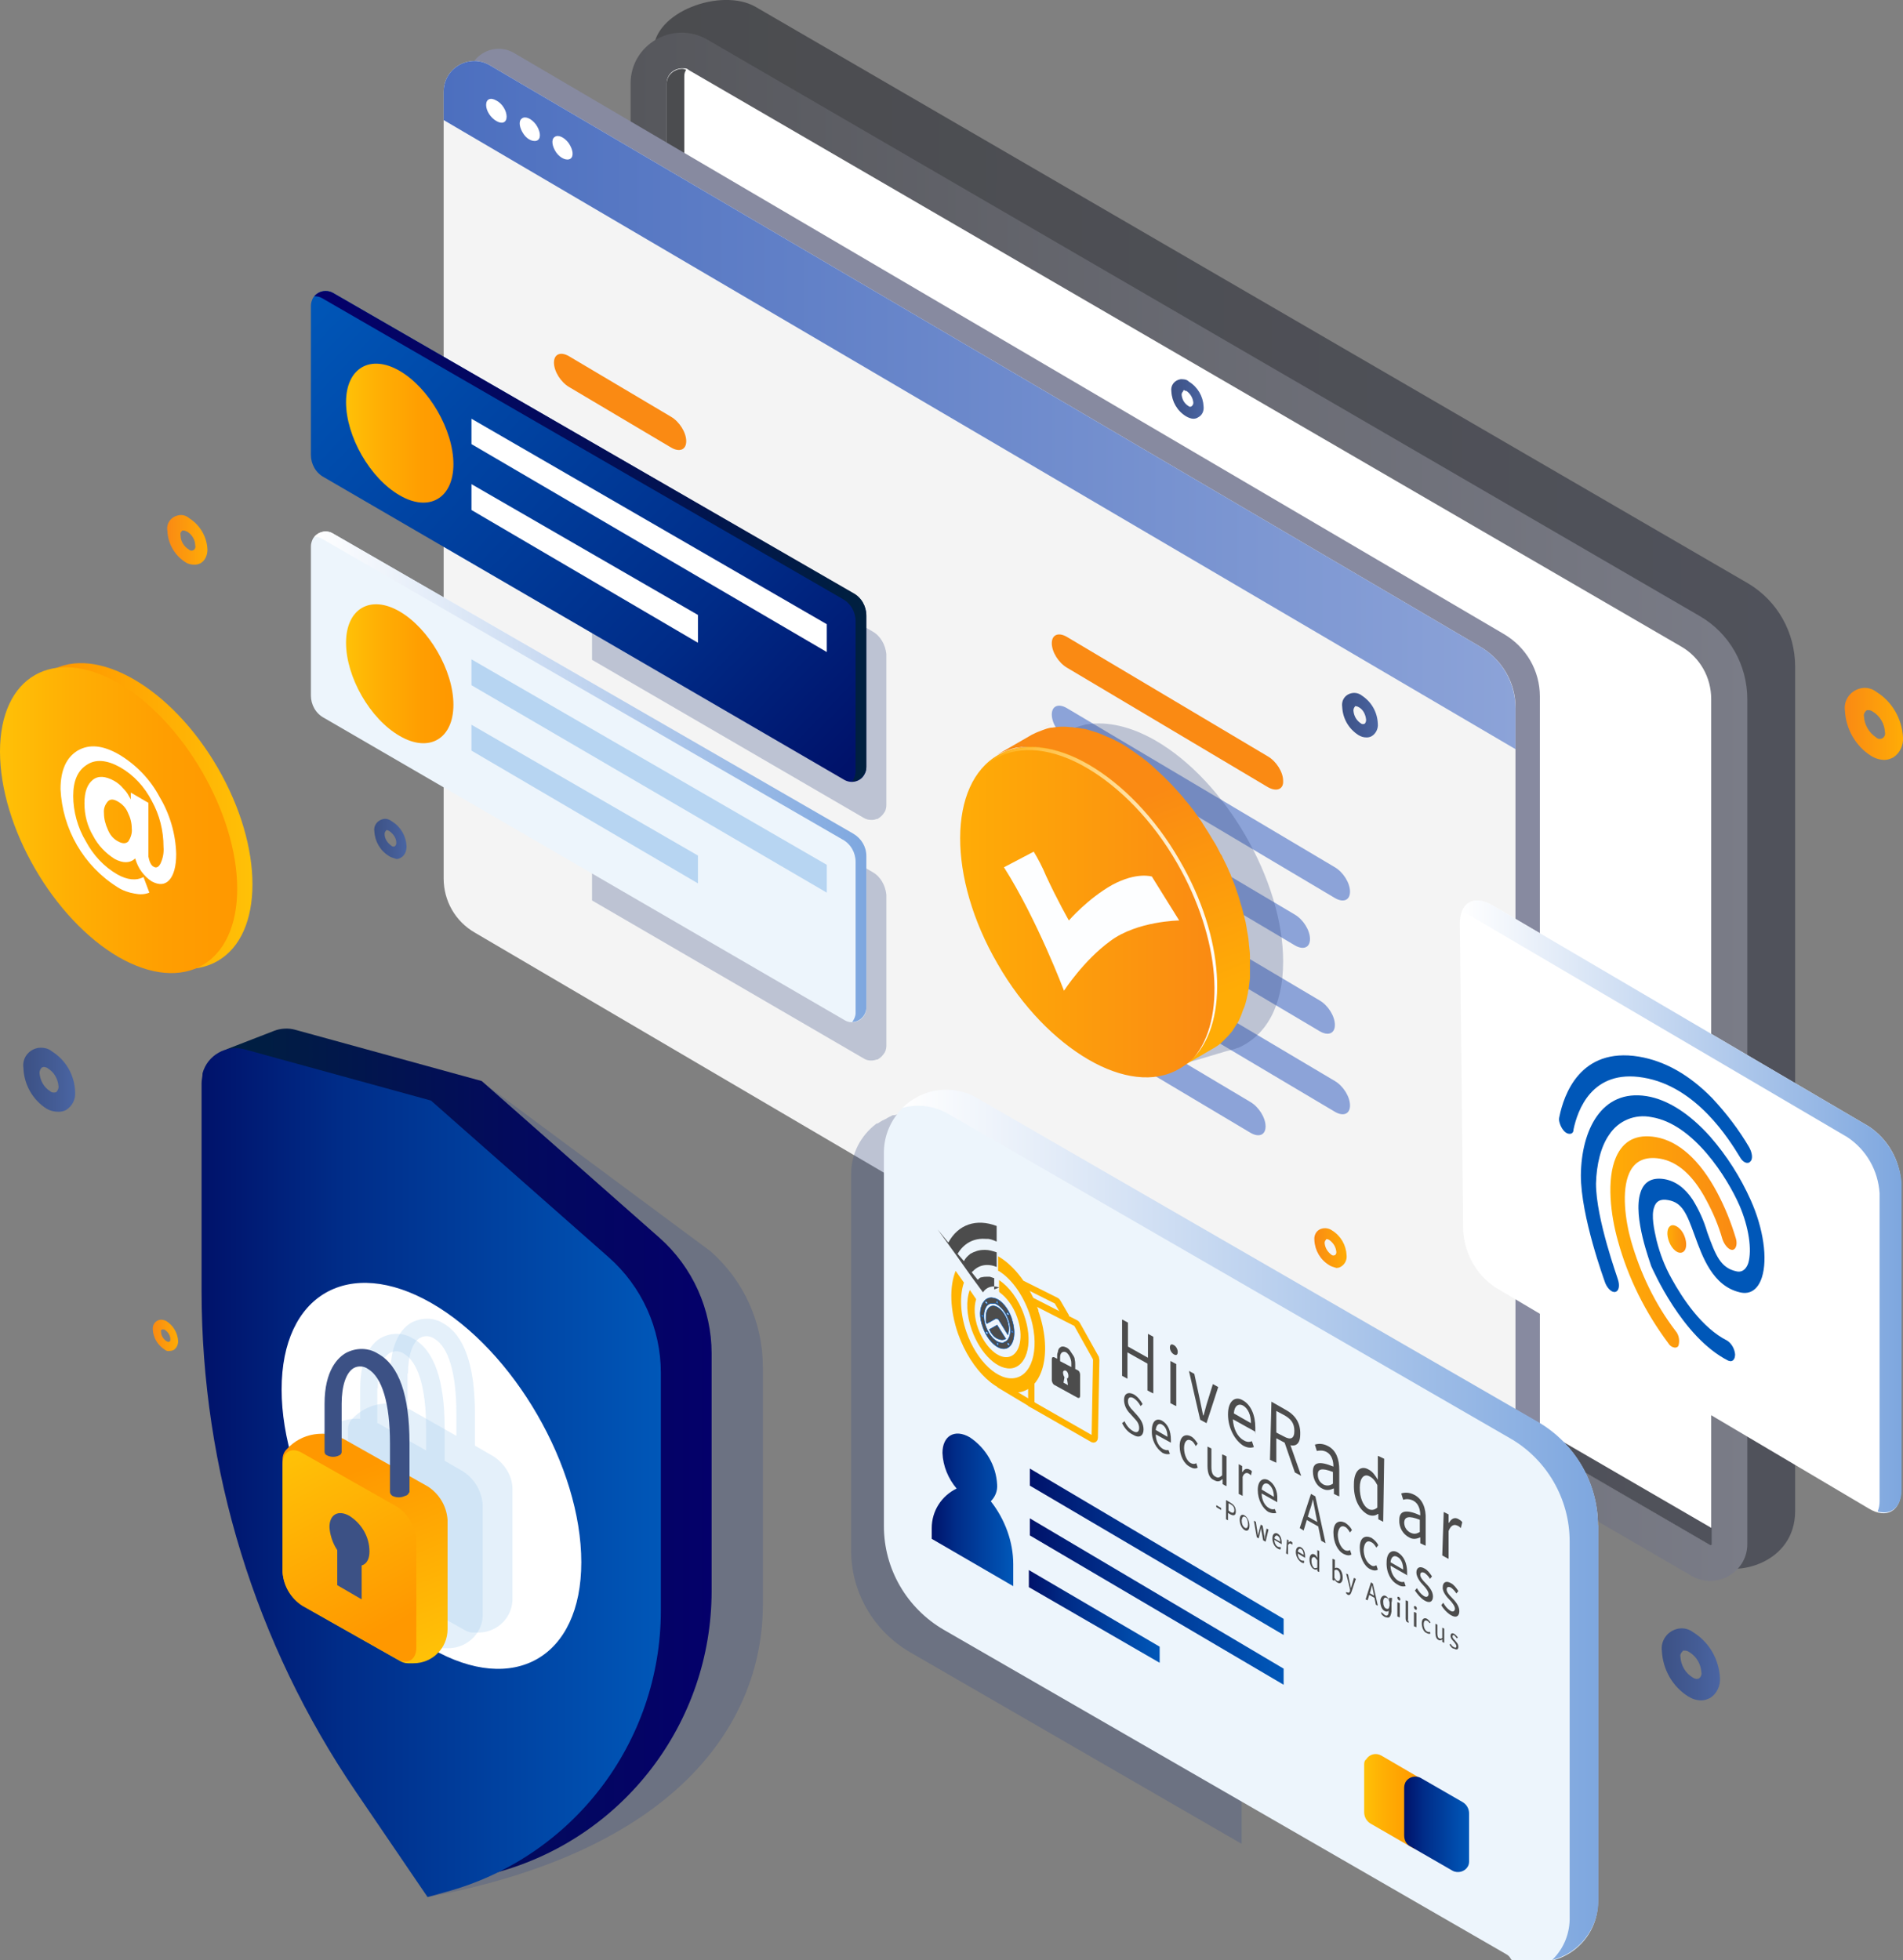 <?xml version="1.0" encoding="UTF-8"?>
<svg id="Layer_1" data-name="Layer 1" xmlns="http://www.w3.org/2000/svg" xmlns:xlink="http://www.w3.org/1999/xlink" version="1.1" viewBox="0 0 389.9 401.6">
  <rect x="0" y="0" width="389.9" height="401.6" fill="#808080" stroke="none"/>
  <defs>
    <style>
      .cls-1 {
        stroke-width: 0px;
      }

      .cls-1, .cls-2, .cls-3, .cls-4, .cls-5, .cls-6, .cls-7, .cls-8, .cls-9, .cls-10 {
        stroke-miterlimit: 10;
      }

      .cls-1, .cls-3, .cls-4, .cls-5, .cls-6, .cls-7, .cls-9, .cls-10 {
        fill: none;
      }

      .cls-1, .cls-5 {
        stroke: #000;
      }

      .cls-11, .cls-12, .cls-13, .cls-14, .cls-15, .cls-16, .cls-17, .cls-18, .cls-19, .cls-20, .cls-21, .cls-22, .cls-23, .cls-24, .cls-25, .cls-26, .cls-27, .cls-28, .cls-29, .cls-30, .cls-31, .cls-32, .cls-33, .cls-34, .cls-35, .cls-36, .cls-37, .cls-38, .cls-39, .cls-40, .cls-41, .cls-42, .cls-43, .cls-44, .cls-45, .cls-46, .cls-47, .cls-48, .cls-49, .cls-50, .cls-51, .cls-52, .cls-53, .cls-54, .cls-55, .cls-56, .cls-57, .cls-58, .cls-59, .cls-60, .cls-61, .cls-62, .cls-63, .cls-64, .cls-65, .cls-66, .cls-67, .cls-68, .cls-69, .cls-70 {
        stroke-width: 0px;
      }

      .cls-11, .cls-2, .cls-8 {
        fill: #4c4c4c;
      }

      .cls-12 {
        fill: #b7d5f2;
      }

      .cls-13 {
        fill: url(#linear-gradient);
      }

      .cls-14 {
        fill: #0057b8;
      }

      .cls-2 {
        stroke-width: .1px;
      }

      .cls-2, .cls-8 {
        stroke: #0059bf;
      }

      .cls-15 {
        fill: url(#linear-gradient-38);
      }

      .cls-16 {
        fill: url(#linear-gradient-33);
      }

      .cls-17 {
        fill: url(#linear-gradient-29);
      }

      .cls-18 {
        fill: url(#linear-gradient-32);
      }

      .cls-19 {
        fill: url(#linear-gradient-30);
      }

      .cls-20 {
        fill: url(#linear-gradient-31);
      }

      .cls-21 {
        fill: url(#linear-gradient-36);
      }

      .cls-22 {
        fill: url(#linear-gradient-39);
      }

      .cls-23 {
        fill: url(#linear-gradient-34);
      }

      .cls-24 {
        fill: url(#linear-gradient-37);
      }

      .cls-25 {
        fill: url(#linear-gradient-35);
      }

      .cls-26 {
        fill: url(#linear-gradient-28);
      }

      .cls-27 {
        fill: url(#linear-gradient-25);
      }

      .cls-28 {
        fill: url(#linear-gradient-11);
      }

      .cls-29 {
        fill: url(#linear-gradient-12);
      }

      .cls-30 {
        fill: url(#linear-gradient-13);
      }

      .cls-31 {
        fill: url(#linear-gradient-10);
      }

      .cls-32 {
        fill: url(#linear-gradient-17);
      }

      .cls-33 {
        fill: url(#linear-gradient-16);
      }

      .cls-34 {
        fill: url(#linear-gradient-19);
      }

      .cls-35 {
        fill: url(#linear-gradient-15);
      }

      .cls-36 {
        fill: url(#linear-gradient-23);
      }

      .cls-37 {
        fill: url(#linear-gradient-21);
      }

      .cls-38 {
        fill: url(#linear-gradient-18);
      }

      .cls-39 {
        fill: url(#linear-gradient-14);
      }

      .cls-40 {
        fill: url(#linear-gradient-22);
      }

      .cls-41 {
        fill: url(#linear-gradient-20);
      }

      .cls-42 {
        fill: url(#linear-gradient-27);
      }

      .cls-43 {
        fill: url(#linear-gradient-24);
      }

      .cls-44 {
        fill: url(#linear-gradient-26);
      }

      .cls-45 {
        fill: url(#linear-gradient-45);
      }

      .cls-46 {
        fill: url(#linear-gradient-46);
      }

      .cls-47 {
        fill: url(#linear-gradient-44);
      }

      .cls-48 {
        fill: url(#linear-gradient-47);
      }

      .cls-49 {
        fill: url(#linear-gradient-42);
      }

      .cls-50 {
        fill: url(#linear-gradient-43);
      }

      .cls-51 {
        fill: url(#linear-gradient-40);
      }

      .cls-52 {
        fill: url(#linear-gradient-41);
      }

      .cls-53 {
        fill: #edf5fc;
      }

      .cls-54 {
        fill: #878aa0;
      }

      .cls-55 {
        fill: #f4f4f4;
      }

      .cls-56 {
        fill: #ffb300;
      }

      .cls-57, .cls-58 {
        fill: #3c5185;
      }

      .cls-3 {
        stroke: #ffb800;
        stroke-width: 1.4px;
      }

      .cls-4, .cls-6, .cls-7, .cls-10 {
        stroke: #fff;
      }

      .cls-4, .cls-7 {
        stroke-width: 1.6px;
      }

      .cls-58, .cls-69 {
        isolation: isolate;
        opacity: .3;
      }

      .cls-59 {
        fill: #4c4c4c;
      }

      .cls-60 {
        fill: #fdfeff;
      }

      .cls-5 {
        stroke-width: 0px;
      }

      .cls-61 {
        fill: url(#linear-gradient-4);
      }

      .cls-62 {
        fill: url(#linear-gradient-2);
      }

      .cls-63 {
        fill: url(#linear-gradient-3);
      }

      .cls-64 {
        fill: url(#linear-gradient-8);
      }

      .cls-65 {
        fill: url(#linear-gradient-9);
      }

      .cls-66 {
        fill: url(#linear-gradient-7);
      }

      .cls-67 {
        fill: url(#linear-gradient-5);
      }

      .cls-68 {
        fill: url(#linear-gradient-6);
      }

      .cls-69 {
        fill: #a5cbef;
      }

      .cls-70 {
        fill: #fff;
      }

      .cls-6, .cls-10 {
        stroke-width: 9.4px;
      }

      .cls-71 {
        display: none;
      }

      .cls-7, .cls-10 {
        stroke-linecap: round;
      }

      .cls-8 {
        stroke-width: .1px;
      }

      .cls-9 {
        stroke: #ffb300;
        stroke-width: 1.3px;
      }
    </style>
    <linearGradient id="linear-gradient" x1="133.9" y1="502.5" x2="367.8" y2="502.5" gradientTransform="translate(0 -341.8)" gradientUnits="userSpaceOnUse">
      <stop offset="0" stop-color="#4b4c4f"/>
      <stop offset="1" stop-color="#50525b"/>
    </linearGradient>
    <linearGradient id="linear-gradient-2" x1="129.2" y1="507.1" x2="358" y2="507.1" gradientTransform="translate(0 -341.8)" gradientUnits="userSpaceOnUse">
      <stop offset="0" stop-color="#56575c"/>
      <stop offset="1" stop-color="#7a7c87"/>
    </linearGradient>
    <linearGradient id="linear-gradient-3" x1="136.6" y1="507.1" x2="350.7" y2="507.1" gradientTransform="translate(0 -341.8)" gradientUnits="userSpaceOnUse">
      <stop offset="0" stop-color="#4b4c4f"/>
      <stop offset="1" stop-color="#50525b"/>
    </linearGradient>
    <linearGradient id="linear-gradient-4" x1="90.9" y1="424.8" x2="310.5" y2="424.8" gradientTransform="translate(0 -341.8)" gradientUnits="userSpaceOnUse">
      <stop offset="0" stop-color="#4c6fbf"/>
      <stop offset="1" stop-color="#8ca3d8"/>
    </linearGradient>
    <linearGradient id="linear-gradient-5" x1="141.2" y1="399.1" x2="138.9" y2="403" gradientTransform="translate(0 -341.8)" gradientUnits="userSpaceOnUse">
      <stop offset="0" stop-color="#ffac06"/>
      <stop offset="1" stop-color="#fa8a13"/>
    </linearGradient>
    <linearGradient id="linear-gradient-6" x1="153.5" y1="436.3" x2="151.1" y2="440.4" gradientTransform="translate(0 -341.8)" gradientUnits="userSpaceOnUse">
      <stop offset="0" stop-color="#4c6fbf"/>
      <stop offset="1" stop-color="#8ca3d8"/>
    </linearGradient>
    <linearGradient id="linear-gradient-7" x1="146.7" y1="445.4" x2="144.4" y2="449.5" gradientTransform="translate(0 -341.8)" gradientUnits="userSpaceOnUse">
      <stop offset="0" stop-color="#4c6fbf"/>
      <stop offset="1" stop-color="#8ca3d8"/>
    </linearGradient>
    <linearGradient id="linear-gradient-8" x1="156.2" y1="480.3" x2="153.3" y2="485.4" gradientTransform="translate(0 -341.8)" gradientUnits="userSpaceOnUse">
      <stop offset="0" stop-color="#4c6fbf"/>
      <stop offset="1" stop-color="#8ca3d8"/>
    </linearGradient>
    <linearGradient id="linear-gradient-9" x1="253.6" y1="462.1" x2="251.2" y2="466.4" gradientTransform="translate(0 -341.8)" gradientUnits="userSpaceOnUse">
      <stop offset="0" stop-color="#ffac06"/>
      <stop offset="1" stop-color="#fa8a13"/>
    </linearGradient>
    <linearGradient id="linear-gradient-10" x1="259.8" y1="482" x2="257.2" y2="486.5" gradientTransform="translate(0 -341.8)" gradientUnits="userSpaceOnUse">
      <stop offset="0" stop-color="#4c6fbf"/>
      <stop offset="1" stop-color="#8ca3d8"/>
    </linearGradient>
    <linearGradient id="linear-gradient-11" x1="256.1" y1="493.3" x2="253.7" y2="497.7" gradientTransform="translate(0 -341.8)" gradientUnits="userSpaceOnUse">
      <stop offset="0" stop-color="#4c6fbf"/>
      <stop offset="1" stop-color="#8ca3d8"/>
    </linearGradient>
    <linearGradient id="linear-gradient-12" x1="258.5" y1="509.7" x2="256" y2="514.2" gradientTransform="translate(0 -341.8)" gradientUnits="userSpaceOnUse">
      <stop offset="0" stop-color="#4c6fbf"/>
      <stop offset="1" stop-color="#8ca3d8"/>
    </linearGradient>
    <linearGradient id="linear-gradient-13" x1="260.1" y1="525.1" x2="257.6" y2="529.7" gradientTransform="translate(0 -341.8)" gradientUnits="userSpaceOnUse">
      <stop offset="0" stop-color="#4c6fbf"/>
      <stop offset="1" stop-color="#8ca3d8"/>
    </linearGradient>
    <linearGradient id="linear-gradient-14" x1="251.7" y1="534.3" x2="249.3" y2="538.5" gradientTransform="translate(0 -341.8)" gradientUnits="userSpaceOnUse">
      <stop offset="0" stop-color="#4c6fbf"/>
      <stop offset="1" stop-color="#8ca3d8"/>
    </linearGradient>
    <linearGradient id="linear-gradient-15" x1="184.9" y1="654.2" x2="327.5" y2="654.2" gradientTransform="translate(0 -341.8)" gradientUnits="userSpaceOnUse">
      <stop offset="0" stop-color="#fff"/>
      <stop offset="1" stop-color="#7ea7df"/>
    </linearGradient>
    <linearGradient id="linear-gradient-16" x1="279.5" y1="710.9" x2="292.7" y2="710.9" gradientTransform="translate(0 -341.8)" gradientUnits="userSpaceOnUse">
      <stop offset="0" stop-color="#ffc107"/>
      <stop offset=".3" stop-color="#ffaf04"/>
      <stop offset=".7" stop-color="#ff9e01"/>
      <stop offset="1" stop-color="#ff9800"/>
    </linearGradient>
    <linearGradient id="linear-gradient-17" x1="287.7" y1="715.6" x2="300.9" y2="715.6" gradientTransform="translate(0 -341.8)" gradientUnits="userSpaceOnUse">
      <stop offset="0" stop-color="#00126a"/>
      <stop offset=".3" stop-color="#002c88"/>
      <stop offset=".8" stop-color="#004bab"/>
      <stop offset="1" stop-color="#0057b8"/>
    </linearGradient>
    <linearGradient id="linear-gradient-18" x1="172" y1="500.5" x2="65.6" y2="398.9" gradientTransform="translate(0 -341.8)" gradientUnits="userSpaceOnUse">
      <stop offset="0" stop-color="#00126a"/>
      <stop offset=".3" stop-color="#002c88"/>
      <stop offset=".8" stop-color="#004bab"/>
      <stop offset="1" stop-color="#0057b8"/>
    </linearGradient>
    <linearGradient id="linear-gradient-19" x1="177.5" y1="451.6" x2="64.4" y2="451.6" gradientTransform="translate(0 -341.8)" gradientUnits="userSpaceOnUse">
      <stop offset="0" stop-color="#00203f"/>
      <stop offset=".6" stop-color="#030a5d"/>
      <stop offset="1" stop-color="#04006a"/>
    </linearGradient>
    <linearGradient id="linear-gradient-20" x1="70.9" y1="430.5" x2="92.9" y2="430.5" gradientTransform="translate(0 -341.8)" gradientUnits="userSpaceOnUse">
      <stop offset="0" stop-color="#ffc107"/>
      <stop offset=".3" stop-color="#ffaf04"/>
      <stop offset=".7" stop-color="#ff9e01"/>
      <stop offset="1" stop-color="#ff9800"/>
    </linearGradient>
    <linearGradient id="linear-gradient-21" x1="177.5" y1="500.9" x2="64.4" y2="500.9" gradientTransform="translate(0 -341.8)" gradientUnits="userSpaceOnUse">
      <stop offset="0" stop-color="#7ea7df"/>
      <stop offset="1" stop-color="#fff"/>
    </linearGradient>
    <linearGradient id="linear-gradient-22" x1="70.9" y1="479.8" x2="92.9" y2="479.8" gradientTransform="translate(0 -341.8)" gradientUnits="userSpaceOnUse">
      <stop offset="0" stop-color="#ffc107"/>
      <stop offset=".3" stop-color="#ffaf04"/>
      <stop offset=".7" stop-color="#ff9e01"/>
      <stop offset="1" stop-color="#ff9800"/>
    </linearGradient>
    <linearGradient id="linear-gradient-23" x1="46.4" y1="639.5" x2="145.8" y2="639.5" gradientTransform="translate(0 -341.8)" gradientUnits="userSpaceOnUse">
      <stop offset="0" stop-color="#00203f"/>
      <stop offset=".6" stop-color="#030a5d"/>
      <stop offset="1" stop-color="#04006a"/>
    </linearGradient>
    <linearGradient id="linear-gradient-24" x1="41.3" y1="643.5" x2="135.4" y2="643.5" gradientTransform="translate(0 -341.8)" gradientUnits="userSpaceOnUse">
      <stop offset="0" stop-color="#00126a"/>
      <stop offset=".3" stop-color="#002c88"/>
      <stop offset=".8" stop-color="#004bab"/>
      <stop offset="1" stop-color="#0057b8"/>
    </linearGradient>
    <linearGradient id="linear-gradient-25" x1="84.3" y1="682.5" x2="65.4" y2="635" gradientTransform="translate(0 -341.8)" gradientUnits="userSpaceOnUse">
      <stop offset="0" stop-color="#ffc107"/>
      <stop offset=".8" stop-color="#ff9800"/>
    </linearGradient>
    <linearGradient id="linear-gradient-26" x1="84.3" y1="684.4" x2="60.3" y2="639.4" gradientTransform="translate(0 -341.8)" gradientUnits="userSpaceOnUse">
      <stop offset=".2" stop-color="#ff9800"/>
      <stop offset="1" stop-color="#ffc107"/>
    </linearGradient>
    <linearGradient id="linear-gradient-27" x1="275.8" y1="597.5" x2="269.3" y2="597.5" gradientTransform="translate(0 -341.8)" gradientUnits="userSpaceOnUse">
      <stop offset="0" stop-color="#ffac06"/>
      <stop offset="1" stop-color="#fa8a13"/>
    </linearGradient>
    <linearGradient id="linear-gradient-28" x1="83.3" y1="513.7" x2="76.7" y2="513.7" gradientTransform="translate(0 -341.8)" gradientUnits="userSpaceOnUse">
      <stop offset="0" stop-color="#4a65a3"/>
      <stop offset=".4" stop-color="#445c95"/>
      <stop offset="1" stop-color="#3c5185"/>
    </linearGradient>
    <linearGradient id="linear-gradient-29" x1="42.4" y1="452.4" x2="34.3" y2="452.4" gradientTransform="translate(0 -341.8)" gradientUnits="userSpaceOnUse">
      <stop offset="0" stop-color="#ffac06"/>
      <stop offset="1" stop-color="#fa8a13"/>
    </linearGradient>
    <linearGradient id="linear-gradient-30" x1="246.6" y1="423.5" x2="240.1" y2="423.5" gradientTransform="translate(0 -341.8)" gradientUnits="userSpaceOnUse">
      <stop offset="0" stop-color="#4a65a3"/>
      <stop offset=".4" stop-color="#445c95"/>
      <stop offset="1" stop-color="#3c5185"/>
    </linearGradient>
    <linearGradient id="linear-gradient-31" x1="15.4" y1="563" x2="4.8" y2="563" gradientTransform="translate(0 -341.8)" gradientUnits="userSpaceOnUse">
      <stop offset="0" stop-color="#4a65a3"/>
      <stop offset=".4" stop-color="#445c95"/>
      <stop offset="1" stop-color="#3c5185"/>
    </linearGradient>
    <linearGradient id="linear-gradient-32" x1="36.5" y1="615.4" x2="31.3" y2="615.4" gradientTransform="translate(0 -341.8)" gradientUnits="userSpaceOnUse">
      <stop offset="0" stop-color="#ffac06"/>
      <stop offset="1" stop-color="#fa8a13"/>
    </linearGradient>
    <linearGradient id="linear-gradient-33" x1="282.3" y1="488.3" x2="274.9" y2="488.3" gradientTransform="translate(0 -341.8)" gradientUnits="userSpaceOnUse">
      <stop offset="0" stop-color="#4a65a3"/>
      <stop offset=".4" stop-color="#445c95"/>
      <stop offset="1" stop-color="#3c5185"/>
    </linearGradient>
    <linearGradient id="linear-gradient-34" x1="352.3" y1="682.8" x2="340.5" y2="682.8" gradientTransform="translate(0 -341.8)" gradientUnits="userSpaceOnUse">
      <stop offset="0" stop-color="#4a65a3"/>
      <stop offset=".4" stop-color="#445c95"/>
      <stop offset="1" stop-color="#3c5185"/>
    </linearGradient>
    <linearGradient id="linear-gradient-35" x1="389.9" y1="490.1" x2="378.1" y2="490.1" gradientTransform="translate(0 -341.8)" gradientUnits="userSpaceOnUse">
      <stop offset="0" stop-color="#ffac06"/>
      <stop offset="1" stop-color="#fa8a13"/>
    </linearGradient>
    <linearGradient id="linear-gradient-36" x1="299.4" y1="589" x2="389.5" y2="589" gradientTransform="translate(0 -341.8)" gradientUnits="userSpaceOnUse">
      <stop offset="0" stop-color="#fff"/>
      <stop offset="1" stop-color="#7ea7df"/>
    </linearGradient>
    <linearGradient id="linear-gradient-37" x1="329.9" y1="-348.5" x2="355.8" y2="-348.5" gradientTransform="translate(0 -94) scale(1 -1)" gradientUnits="userSpaceOnUse">
      <stop offset="0" stop-color="#ffac06"/>
      <stop offset="1" stop-color="#fa8a13"/>
    </linearGradient>
    <linearGradient id="linear-gradient-38" x1="341.6" y1="-347.9" x2="345.5" y2="-347.9" gradientTransform="translate(0 -94) scale(1 -1)" gradientUnits="userSpaceOnUse">
      <stop offset="0" stop-color="#ffac06"/>
      <stop offset="1" stop-color="#fa8a13"/>
    </linearGradient>
    <linearGradient id="linear-gradient-39" x1="243.4" y1="548.5" x2="227.7" y2="507.5" gradientTransform="translate(0 -341.8)" gradientUnits="userSpaceOnUse">
      <stop offset="0" stop-color="#ffac06"/>
      <stop offset="1" stop-color="#fa8a13"/>
    </linearGradient>
    <linearGradient id="linear-gradient-40" x1="196.7" y1="528.6" x2="249.4" y2="528.6" gradientTransform="translate(0 -341.8)" gradientUnits="userSpaceOnUse">
      <stop offset="0" stop-color="#ffac06"/>
      <stop offset="1" stop-color="#fa8a13"/>
    </linearGradient>
    <linearGradient id="linear-gradient-41" x1="201" y1="526.7" x2="249.4" y2="526.7" gradientTransform="translate(0 -341.8)" gradientUnits="userSpaceOnUse">
      <stop offset="0" stop-color="#ffac06"/>
      <stop offset="1" stop-color="#fff"/>
    </linearGradient>
    <linearGradient id="linear-gradient-42" x1="3.2" y1="509" x2="51.7" y2="509" gradientTransform="translate(0 -341.8)" gradientUnits="userSpaceOnUse">
      <stop offset=".2" stop-color="#ff9800"/>
      <stop offset="1" stop-color="#ffc107"/>
    </linearGradient>
    <linearGradient id="linear-gradient-43" x1="0" y1="509.8" x2="48.6" y2="509.8" gradientTransform="translate(0 -341.8)" gradientUnits="userSpaceOnUse">
      <stop offset="0" stop-color="#ffc107"/>
      <stop offset=".3" stop-color="#ffaf04"/>
      <stop offset=".7" stop-color="#ff9e01"/>
      <stop offset="1" stop-color="#ff9800"/>
    </linearGradient>
    <linearGradient id="linear-gradient-44" x1="211" y1="659.7" x2="263" y2="659.7" gradientTransform="translate(0 -341.8)" gradientUnits="userSpaceOnUse">
      <stop offset="0" stop-color="#00126a"/>
      <stop offset=".3" stop-color="#002c88"/>
      <stop offset=".8" stop-color="#004bab"/>
      <stop offset="1" stop-color="#0057b8"/>
    </linearGradient>
    <linearGradient id="linear-gradient-45" x1="211" y1="669.9" x2="263" y2="669.9" gradientTransform="translate(0 -341.8)" gradientUnits="userSpaceOnUse">
      <stop offset="0" stop-color="#00126a"/>
      <stop offset=".3" stop-color="#002c88"/>
      <stop offset=".8" stop-color="#004bab"/>
      <stop offset="1" stop-color="#0057b8"/>
    </linearGradient>
    <linearGradient id="linear-gradient-46" x1="210.8" y1="673" x2="237.6" y2="673" gradientTransform="translate(0 -341.8)" gradientUnits="userSpaceOnUse">
      <stop offset="0" stop-color="#00126a"/>
      <stop offset=".3" stop-color="#002c88"/>
      <stop offset=".8" stop-color="#004bab"/>
      <stop offset="1" stop-color="#0057b8"/>
    </linearGradient>
    <linearGradient id="linear-gradient-47" x1="190.8" y1="651.1" x2="207.5" y2="651.1" gradientTransform="translate(0 -341.8)" gradientUnits="userSpaceOnUse">
      <stop offset="0" stop-color="#00126a"/>
      <stop offset=".3" stop-color="#002c88"/>
      <stop offset=".8" stop-color="#004bab"/>
      <stop offset="1" stop-color="#0057b8"/>
    </linearGradient>
  </defs>
  <path class="cls-13" d="M358.1,119.5L154.8,1.4c-7-4-20.9,1-20.9,9l5.2,165.6c0,8.6,4.5,16.5,11.9,20.8l199.7,123.6c5,2.9,17.1-.1,17.1-10.8v-173c0-7-3.6-13.5-9.7-17.1h0Z"/>
  <path class="cls-62" d="M348.2,126.2L144.9,8.1c-7-4-15.7,1-15.7,9v165.6c0,8.6,4.5,16.5,11.9,20.8l205.5,119.4c5,2.9,11.4-.7,11.4-6.5v-173.1c0-7.1-3.7-13.6-9.8-17.1h0Z"/>
  <path class="cls-70" d="M350.5,316.6s-.1,0,0,0l-205.6-119.5c-5.1-3-8.3-8.5-8.3-14.4V17.1c0-2.1,1.8-3.1,3.1-3.1s1,.1,1.5.4l203.3,118.1c3.8,2.2,6.1,6.3,6.1,10.7v173.1c0,.2-.1.3-.1.3h0Z"/>
  <path class="cls-63" d="M148.5,195.7c-5.1-3-8.3-8.5-8.3-14.4V15.7c0-.6.1-1,.4-1.4-.3-.1-.6-.2-.9-.2-1.2,0-3.1,1-3.1,3.1v165.6c0,5.9,3.2,11.4,8.3,14.4l205.5,119.4h.1c.1,0,.2-.1.2-.2v-3.3l-202.2-117.4h0Z"/>
  <path class="cls-54" d="M105.4,10.9l202.7,119c4.6,2.7,7.4,7.5,7.4,12.8v156.8c0,6.3-6.9,10.2-12.3,7.1l-200.9-118c-4-2.3-6.4-6.5-6.4-11.1V16.3c0-4.9,5.3-7.9,9.5-5.4h0Z"/>
  <path class="cls-55" d="M310.5,145.1v156.8c0,6.3-6.9,10.2-12.3,7.1l-200.9-117.9c-4-2.3-6.4-6.5-6.4-11.1V18.8c0-4.9,5.3-7.9,9.5-5.4l202.7,119c4.6,2.6,7.5,7.5,7.4,12.7h0Z"/>
  <path class="cls-61" d="M310.5,145.1v8.4L90.9,24.6v-5.8c0-4.9,5.3-7.9,9.5-5.4l202.7,119c4.6,2.6,7.4,7.5,7.4,12.7Z"/>
  <path class="cls-67" d="M137.5,91.7l-20.9-12.4c-1.7-1-3.1-3.2-3.1-5s1.4-2.3,3.1-1.3l20.9,12.4c1.7,1,3.1,3.2,3.1,5s-1.4,2.3-3.1,1.3Z"/>
  <path class="cls-68" d="M162.9,135.5l-46.3-27c-1.7-1-3.1-3.2-3.1-5s1.4-2.3,3.1-1.3l46.3,27c1.7,1,3.1,3.2,3.1,5s-1.4,2.3-3.1,1.3Z"/>
  <path class="cls-66" d="M148,141.7l-31.4-18.7c-1.7-1-3.1-3.2-3.1-5s1.4-2.3,3.1-1.3l31.4,18.6c1.7,1,3.1,3.2,3.1,5s-1.4,2.4-3.1,1.4Z"/>
  <path class="cls-64" d="M166.4,183l-49.8-30.7c-1.7-1-3.1-3.2-3.1-5s1.4-2.3,3.1-1.3l49.8,30.7c1.7,1,3.1,3.2,3.1,5s-1.4,2.3-3.1,1.3Z"/>
  <path class="cls-65" d="M259.8,161.3l-41.2-24.5c-1.7-1-3.1-3.2-3.1-5s1.4-2.3,3.1-1.3l41.2,24.5c1.7,1,3.1,3.2,3.1,5,.1,1.7-1.3,2.3-3.1,1.3Z"/>
  <path class="cls-31" d="M273.5,184l-54.9-32.6c-1.7-1-3.1-3.2-3.1-5s1.4-2.3,3.1-1.3l54.9,32.6c1.7,1,3.1,3.2,3.1,5s-1.4,2.3-3.1,1.3Z"/>
  <path class="cls-28" d="M265.3,193.7l-46.7-27.7c-1.7-1-3.1-3.2-3.1-5s1.4-2.3,3.1-1.3l46.7,27.7c1.7,1,3.1,3.2,3.1,5,0,1.8-1.4,2.3-3.1,1.3Z"/>
  <path class="cls-29" d="M270.4,211.3l-51.8-30.7c-1.7-1-3.1-3.2-3.1-5s1.4-2.3,3.1-1.3l51.8,30.7c1.7,1,3.1,3.2,3.1,5s-1.4,2.3-3.1,1.3Z"/>
  <path class="cls-30" d="M273.5,227.8l-54.9-32.6c-1.7-1-3.1-3.2-3.1-5s1.4-2.3,3.1-1.3l54.9,32.6c1.7,1,3.1,3.2,3.1,5s-1.4,2.3-3.1,1.3Z"/>
  <path class="cls-39" d="M256.2,232.1l-37.6-22.4c-1.7-1-3.1-3.2-3.1-5s1.4-2.3,3.1-1.3l37.6,22.4c1.7,1,3.1,3.2,3.1,5,0,1.8-1.4,2.3-3.1,1.3Z"/>
  <path class="cls-70" d="M103.8,23.9c0,1.2-.9,1.6-2.1.9s-2.1-2.1-2.1-3.3.9-1.6,2.1-.9c1.2.6,2.1,2.1,2.1,3.3Z"/>
  <path class="cls-70" d="M110.2,28.7c.7-.5.5-1.9-.4-3.2-.9-1.2-2.2-1.8-2.9-1.2-.7.5-.5,1.9.4,3.2.8,1.2,2.2,1.7,2.9,1.2Z"/>
  <path class="cls-70" d="M116.9,32.5c.7-.5.5-1.9-.4-3.2-.9-1.2-2.2-1.8-2.9-1.2-.7.5-.5,1.9.4,3.2.9,1.2,2.2,1.7,2.9,1.2Z"/>
  <path class="cls-58" d="M186.4,338.5l68,39.3v-112.8l-61.1-35.3c-.6-.3-1.2-.6-1.8-.9-.2-.1-.4-.1-.6-.2-.4-.1-.9-.3-1.3-.4h-.6c-.5-.2-.9-.2-1.4-.2h-.6c-.6,0-1.3,0-1.9.1-.6.1-1.2.2-1.8.4h-.4c-.5.3-.9.4-1.3.7l-.4.2c-.5.2-.9.5-1.4.8h-.2c-3.3,2.5-5.2,6.2-5.2,10.3v76.7c-.2,8.8,4.5,16.9,12,21.3Z"/>
  <path class="cls-53" d="M200.2,225.1l115,66.4c7.5,4.3,12.2,12.4,12.2,21.1v76.9c.1,7-5.5,12.6-12.5,12.6s-4.4-.6-6.3-1.7l-115.3-66.5c-7.5-4.4-12.2-12.4-12.2-21.2v-76.7c.1-7,5.8-12.6,12.7-12.6,2.3,0,4.5.6,6.4,1.7Z"/>
  <path class="cls-35" d="M327.4,312.5c0-8.7-4.7-16.7-12.2-21.1l-115-66.4c-4.9-2.9-11.2-2.1-15.3,2,3.2-.9,6.6-.4,9.5,1.3l115,66.4c7.5,4.3,12.2,12.4,12.2,21.1v76.9c.1,3.4-1.2,6.6-3.6,8.9,5.6-1.4,9.5-6.5,9.5-12.2v-76.9Z"/>
  <path class="cls-33" d="M279.5,361.5v9.8c0,1,.5,1.9,1.4,2.4l8.5,4.9c1.1.6,2.4.3,3.1-.8.2-.3.3-.7.3-1.1v-9.8c0-1-.5-1.9-1.4-2.3l-8.4-4.9c-1.1-.6-2.4-.3-3.1.8-.3.2-.4.6-.4,1Z"/>
  <path class="cls-32" d="M287.7,366.3v9.8c0,1,.5,1.9,1.4,2.3l8.5,4.9c1.1.6,2.5.2,3.1-.8.2-.3.3-.7.3-1.1v-9.8c0-1-.5-1.9-1.4-2.4l-8.5-4.9c-1.1-.6-2.5-.2-3.1.8-.2.4-.3.8-.3,1.2Z"/>
  <path class="cls-58" d="M178.8,129.4l-57.5-33.2v39l55.7,32.4c.5.3,1,.4,1.6.4s.7-.1,1-.2h.2c.3-.2.6-.4.9-.7.2-.2.4-.5.6-.8,0-.1.1-.2.1-.2.1-.3.2-.7.2-1.1v-31c-.2-1.9-1.2-3.7-2.8-4.6Z"/>
  <path class="cls-58" d="M178.8,178.7l-57.5-33.2v39l55.7,32.4c.8.5,1.8.5,2.6.2h.2c.3-.2.6-.4.9-.7.2-.2.4-.5.6-.8,0-.1.1-.2.1-.2.1-.3.2-.7.2-1.1v-31c-.2-1.9-1.2-3.7-2.8-4.6Z"/>
  <path class="cls-38" d="M63.7,62.6v30.6c0,1.9,1,3.7,2.7,4.6l106.6,62c1.4.8,3.3.4,4.1-1.1.3-.5.4-1,.4-1.5v-31c0-1.9-1-3.7-2.7-4.6l-106.6-61.6c-1.4-.8-3.3-.3-4.1,1.1-.2.4-.4,1-.4,1.5Z"/>
  <path class="cls-34" d="M175.3,158.3v-31c0-1.9-1-3.7-2.7-4.6l-106.6-61.6c-.5-.3-1-.4-1.6-.4.9-1.1,2.5-1.4,3.8-.7l106.6,61.5c1.7.9,2.7,2.7,2.7,4.6v31c0,1.6-1.3,3-2.9,3,.4-.5.6-1.1.7-1.8Z"/>
  <path class="cls-41" d="M81.9,76c-6-3.5-11-.6-11,6.4s4.9,15.6,11,19.1c6,3.5,11,.6,11-6.4s-5-15.6-11-19.1Z"/>
  <path class="cls-70" d="M96.6,85.8l72.8,42.1v5.7l-72.8-42.6v-5.2Z"/>
  <path class="cls-70" d="M96.6,99.2l46.4,26.8v5.7l-46.4-27.2v-5.3Z"/>
  <path class="cls-53" d="M63.7,111.9v30.6c0,1.9,1,3.7,2.7,4.6l106.6,61.9c1.4.9,3.3.4,4.1-1,.3-.5.4-1,.4-1.6v-31c0-1.9-1-3.7-2.7-4.6l-106.6-61.5c-1.4-.8-3.3-.3-4.1,1.1-.2.4-.4,1-.4,1.5Z"/>
  <path class="cls-37" d="M175.3,207.6v-31c0-1.9-1-3.7-2.7-4.6l-106.6-61.6c-.5-.3-1-.4-1.6-.4.9-1.1,2.5-1.5,3.8-.7l106.6,61.5c1.7,1,2.7,2.7,2.7,4.6v31c0,1.6-1.3,3-2.9,3,.4-.5.7-1.2.7-1.8Z"/>
  <path class="cls-40" d="M81.9,125.3c-6-3.5-11-.6-11,6.4s4.9,15.6,11,19.1c6,3.5,11,.6,11-6.4s-5-15.6-11-19.1Z"/>
  <path class="cls-12" d="M96.6,135.1l72.8,42.1v5.7l-72.8-42.5s0-5.3,0-5.3Z"/>
  <path class="cls-12" d="M96.6,148.5l46.4,26.8v5.7l-46.4-27.2v-5.3Z"/>
  <path class="cls-58" d="M98.7,221.6l-11.1,167.1c53-9.9,68.7-37.2,68.7-59.9v-48.7c0-9.1-3.9-17.7-10.7-23.7l-46.9-34.8Z"/>
  <path class="cls-36" d="M135.1,253.6l-36.4-32.1-38.2-10.5c-1.4-.4-3-.3-4.3.2l-9.8,3.8,5.3,3.2v42.1c0,36.6,11,72.3,31.6,102.6l14.7,21.8,3.6-1c26.1-7,44.2-30.7,44.2-57.7v-48.7c0-9-3.9-17.7-10.7-23.7Z"/>
  <path class="cls-43" d="M41.3,221.9v42.6c0,36.6,11,72.3,31.6,102.6l14.7,21.6,3.6-1c26.1-7,44.2-30.7,44.2-57.7v-48.7c0-9.1-3.9-17.7-10.7-23.7l-36.4-32.1-38.2-10.5c-3.7-1-7.6,1.2-8.6,4.9,0,.7-.2,1.3-.2,2Z"/>
  <path class="cls-70" d="M88.4,267c-16.9-9.7-30.7-1.8-30.7,17.7s13.8,43.4,30.7,53.1,30.7,1.8,30.7-17.7c0-19.5-13.8-43.4-30.7-53.1Z"/>
  <path class="cls-69" d="M101.1,298.4l-3.8-2.2v-6.7c0-9.7-2.2-15.9-6.4-18.3-2-1.3-4.5-1.3-6.6-.2-1.6.9-4.3,3.5-4.3,10.4v6.2c-3-.2-5.9,1-7.9,3.2-.5.5-.8,1.3-.8,2v23.2c.2,2.8,1.6,5.3,4,6.8l19.9,11.2c.5.3,1.1.5,1.7.5h.7c3.9.2,7.2-2.7,7.4-6.6v-22.8c0-2.7-1.6-5.2-3.9-6.7ZM83.6,281.4c0-3.6.9-6.4,2.5-7.3.9-.5,2.1-.4,2.9.2,2.9,1.7,4.5,7.1,4.5,15.2v4.7l-9.5-5.4c-.2-.1-.3-.2-.5-.2v-7.2h0Z"/>
  <path class="cls-69" d="M94.9,301.5l-3.8-2.2v-6.7c0-9.7-2.1-15.9-6.4-18.3-2-1.3-4.5-1.3-6.6-.2-1.6.9-4.3,3.5-4.3,10.4v6.2c-3-.2-5.9,1-7.9,3.2-.5.5-.8,1.2-.8,2v23.3c.2,2.8,1.6,5.3,4,6.8l19.9,11.2c.5.3,1.1.5,1.7.5h.8c3.8.2,7.2-2.7,7.4-6.5v-22.9c-.2-2.8-1.7-5.3-4-6.8ZM77.4,284.5c0-3.6.9-6.4,2.5-7.3.9-.5,2.1-.4,2.9.2,2.9,1.7,4.5,7.1,4.5,15.2v4.6l-9.5-5.4c-.2-.1-.3-.2-.5-.2v-7.1Z"/>
  <path class="cls-27" d="M58.7,297c3-3.4,8-4.2,12-2l17,9.6c2.3,1.5,3.8,4,4,6.8v22.4c0,3.9-3.1,7-7,7h-1.1c-.6,0-1.2-.2-1.7-.5l-20-11.3c-2.3-1.5-3.8-4-4-6.8v-23.2c0-.8.3-1.5.8-2Z"/>
  <path class="cls-44" d="M57.9,300c0-2.5,1.8-3.6,4-2.3l19.4,11c2.3,1.5,3.8,4,4,6.8v22.1c0,2.5-1.8,3.6-4,2.3l-19.4-11c-2.3-1.5-3.8-4-4-6.8v-22.1Z"/>
  <path class="cls-57" d="M71.6,310.6c-2.3-1.3-4.1-.3-4.1,2.3.2,2.9,1.7,5.6,4.1,7.3,2.3,1.4,4.1.4,4.1-2.3,0-3-1.6-5.7-4.1-7.3Z"/>
  <path class="cls-57" d="M83.9,305.8v-10.1c0-9.7-2.1-15.9-6.4-18.3-2-1.3-4.5-1.3-6.6-.2-1.6.9-4.4,3.5-4.4,10.4v9.9c0,.3.2.6.5.7.8.4,1.7.4,2.5,0,.3-.1.5-.4.5-.7h0v-9.9c0-3.6.9-6.4,2.5-7.3.9-.5,2.1-.4,2.9.2,2.9,1.7,4.5,7.1,4.5,15.2v10c0,.3.2.6.5.8.8.4,1.8.4,2.6,0,.5-.1.7-.4.8-.7Z"/>
  <path class="cls-57" d="M69.1,313.2v11.6l5,2.9v-11.6l-5-2.9Z"/>
  <path class="cls-58" d="M262.9,197c0-16.6-11.8-37-26.2-45.3-5.1-2.9-9.8-3.9-13.9-3.3h-.2c-1,.3-1.9.5-2.9.9l-6.5,1.8c-6.1,2-10.1,8.3-10.1,17.9,0,16.6,11.8,37,26.2,45.3,6.1,3.5,11.7,4.3,16.2,2.8l5.7-1.7c.8-.2,1.7-.4,2.4-.7h.1c5.7-2.5,9.2-8.6,9.2-17.7Z"/>
  <path class="cls-42" d="M272.3,259.2c-1.8-1.1-2.9-3-3-5.1-.1-.9.3-1.8,1.1-2.2.8-.4,1.8-.3,2.5.2,1.8,1.1,2.9,3,3,5.1.1.9-.3,1.8-1.1,2.3-.3.2-.6.3-1,.3-.6-.2-1.1-.3-1.5-.6ZM271.7,254c-.2.2-.3.4-.3.7.1,1,.6,1.8,1.4,2.4.2.2.6.2.8,0,.2-.2.2-.4.2-.6-.1-1-.6-1.8-1.4-2.4-.2-.1-.3-.2-.5-.2-.1,0-.2,0-.2,0Z"/>
  <path class="cls-26" d="M79.7,175.4c-1.8-1.1-2.9-3-3-5.1-.2-1.2.7-2.3,1.9-2.5.6-.1,1.2.1,1.7.5,1.8,1.1,2.9,3,3,5.1,0,.9-.3,1.8-1.1,2.3-.3.2-.6.3-1,.3-.5-.2-1.1-.3-1.5-.6ZM79.1,170.2c-.2.2-.3.4-.3.7,0,1,.6,1.8,1.4,2.4.2.2.5.2.7.1.2-.2.3-.4.3-.7,0-1-.6-1.8-1.4-2.4-.2-.1-.3-.2-.5-.2q0,0-.2,0Z"/>
  <path class="cls-17" d="M38,115.2c-2.2-1.4-3.6-3.8-3.7-6.4-.3-1.5.7-2.9,2.2-3.2.8-.2,1.6,0,2.3.6,2.2,1.4,3.6,3.8,3.7,6.4,0,1.1-.4,2.2-1.4,2.8-.4.2-.8.3-1.2.3-.7,0-1.3-.1-1.9-.5ZM37.3,108.8c-.3.2-.4.5-.3.9,0,1.2.7,2.3,1.7,2.9.3.3.8.3,1.1,0,.2-.2.3-.5.2-.8,0-1.2-.7-2.3-1.7-2.9-.2,0-.4-.2-.6-.2-.3,0-.4,0-.4,0Z"/>
  <path class="cls-19" d="M243,85.3c-1.8-1.1-2.9-3-3-5.1-.2-1.2.6-2.3,1.9-2.5.6,0,1.2,0,1.7.5,1.8,1.1,2.9,3,3,5.1.1.9-.3,1.8-1.1,2.2-.3.2-.6.3-1,.3s-1-.2-1.5-.5ZM242.4,80.2c-.2.2-.3.4-.3.7.1,1,.6,1.8,1.4,2.3.2.2.5.2.7,0,.2-.2.3-.4.3-.7-.1-1-.6-1.8-1.4-2.4-.2,0-.3,0-.5-.2,0,0,0,0-.2.2Z"/>
  <path class="cls-20" d="M9.6,227.2c-2.9-1.8-4.7-5-4.8-8.4-.3-2,1.1-3.8,3.1-4.1,1-.1,2,.1,2.7.7,2.9,1.8,4.7,4.9,4.8,8.4.1,1.5-.6,2.8-1.8,3.6-.5.3-1.1.4-1.6.4-.9,0-1.7-.2-2.4-.6ZM8.6,218.7c-.3.3-.5.7-.5,1.1.1,1.6.9,3,2.2,3.8.3.3.8.3,1.2.2.3-.3.5-.7.5-1.1-.1-1.6-.9-3-2.2-3.8-.2-.2-.5-.2-.8-.3-.2.1-.3.1-.4.1Z"/>
  <path class="cls-18" d="M33.7,276.5c-1.4-.9-2.3-2.4-2.4-4.1-.1-1,.6-1.9,1.6-2,.4,0,.9.1,1.2.3,1.4.9,2.3,2.4,2.4,4.1,0,.7-.3,1.4-.9,1.8-.2.1-.5.2-.8.2-.4.1-.8,0-1.1-.3ZM33.2,272.4c-.2.1-.3.3-.2.5,0,.8.5,1.5,1.1,1.9.2.1.4.2.6.1.2-.1.2-.3.2-.5,0-.8-.5-1.5-1.1-1.9,0-.1-.3-.1-.4-.1h-.2Z"/>
  <path class="cls-16" d="M278.3,150.6c-2-1.3-3.2-3.4-3.3-5.8-.2-1.4.7-2.6,2.1-2.8.7-.1,1.4.1,1.9.5,2,1.3,3.2,3.4,3.3,5.8.1,1-.4,2-1.2,2.5-.3.2-.7.3-1.1.3-.7,0-1.2-.2-1.7-.5ZM277.6,144.8c-.2.2-.3.5-.3.8.1,1.1.6,2,1.5,2.6.2.2.5.2.8.1.2-.2.3-.5.3-.8-.1-1.1-.6-2.1-1.5-2.6-.2-.1-.4-.2-.6-.2,0,0,0,0-.2,0h0Z"/>
  <path class="cls-23" d="M345.9,347.6c-3.2-2-5.2-5.5-5.4-9.3-.3-2.2,1.2-4.2,3.4-4.6,1.1-.2,2.2.1,3.1.8,3.2,2,5.2,5.5,5.4,9.3.1,1.6-.6,3.2-2,4.1-.6.3-1.2.5-1.8.5-1,0-1.9-.3-2.7-.8ZM344.8,338.3c-.4.3-.6.8-.5,1.2.1,1.7,1,3.3,2.5,4.2.4.3.9.4,1.3.2.4-.3.6-.8.5-1.2-.1-1.7-1-3.3-2.5-4.2-.3-.2-.6-.3-.9-.3s-.3,0-.4,0Z"/>
  <path class="cls-25" d="M383.4,154.9c-3.2-2-5.2-5.5-5.4-9.3-.3-2.2,1.2-4.2,3.4-4.6,1.1-.2,2.2.1,3.1.8,3.2,2,5.2,5.5,5.4,9.3.1,1.6-.6,3.2-2,4.1-.6.3-1.2.5-1.8.5-.9,0-1.9-.3-2.7-.8ZM382.4,145.6c-.4.3-.6.8-.5,1.2.1,1.7,1,3.3,2.5,4.3.4.4,1.1.4,1.5,0,.3-.3.4-.7.3-1.1-.1-1.7-1-3.3-2.5-4.2-.3-.2-.6-.3-.9-.3s-.3,0-.4.1Z"/>
  <path class="cls-70" d="M389.5,305.4c0,4.2-3,5.9-6.6,3.7l-76.5-45.3c-3.9-2.6-6.3-6.9-6.6-11.5l-.7-63.1c0-4.2,2.9-5.9,6.5-3.8l77.3,45.4c3.9,2.6,6.3,6.8,6.6,11.5v63.1h0Z"/>
  <path class="cls-21" d="M382.9,230.8l-77.3-45.4c-2.9-1.7-5.3-.9-6.1,1.5.6.2,1.1.4,1.7.7l77.3,45.4c3.9,2.6,6.3,6.8,6.6,11.5v63c0,.8-.1,1.5-.4,2.2,2.8.8,4.9-.9,4.9-4.4v-63c-.4-4.6-2.8-8.9-6.7-11.5Z"/>
  <path class="cls-14" d="M321.4,232.3c-.8-.1-1.6-1.2-1.9-2.4-.1-.4-.1-.7,0-1.1.9-4.4,4.2-14.3,16.3-12.3,5.3.9,10.3,3.7,15,8.5,2.9,3.1,5.5,6.5,7.6,10.1.6,1.1.8,2.4.2,2.9-.5.6-1.5.2-2.1-.9-2.2-3.6-8.9-14.5-19.8-16.3-10.6-1.8-13.5,6.8-14.3,10.6,0,.7-.4,1-1,.9h0Z"/>
  <path class="cls-14" d="M354.5,278.9c-.1,0-.3-.1-.4-.1-9.5-4.8-15.5-18.8-15.8-19.4h0c-.1-.5-3.8-10-2.2-15,.7-2.3,2.4-3.2,4.9-2.8,2.3.4,4.2,1.8,5.8,4.2,1.3,2.1,2.3,4.3,3,6.7,1.7,4.7,2.7,7.3,6,8,1.4.3,2.1-.8,2.4-1.7.8-2.7.1-7.4-1.8-11.8-2.5-5.7-9.4-16.7-18-18.1-3.4-.7-6.8.7-8.7,3.6-1.7,2.4-2.6,6.1-2.7,10,0,7.3,4.5,19.5,4.5,19.7.4,1.2.2,2.3-.5,2.5s-1.6-.6-2.1-1.8c-.2-.6-5-13.6-5-22.1.1-9.2,4.2-17.7,13.5-16.2,4.3.7,8.8,3.6,13,8.3,3.4,3.9,6.2,8.3,8.3,13,2.6,5.8,3.5,12,2.3,15.8-.8,2.5-2.4,3.6-4.5,3.1-5.6-1.3-7.7-7.3-9.3-11.7-1.6-4.4-2.5-6.7-5.4-7.2-1.6-.3-2.5.2-2.9,1.5-.6,1.7,0,4.5.5,6.7h0c.7,2.8,1.7,5.4,3.1,7.9,2.2,4,6.2,10.1,11.4,12.7.9.6,1.5,1.7,1.6,2.8,0,.9-.4,1.5-1.1,1.4h.1Z"/>
  <path class="cls-24" d="M343,276.1c-.5-.1-.9-.4-1.2-.9-4.7-6.3-8.2-13.3-10.3-20.9-1.5-5.3-2.4-12.6-.4-17.2,1.5-3.4,4.2-4.8,8.2-4.1,4.6.8,9,4.7,12.5,11.3,1.6,3,2.9,6.2,3.9,9.6.3,1.2-.1,2.2-.8,2.2s-1.6-1-2-2.2c-.8-2.8-1.9-5.4-3.3-8-2.7-5.1-5.9-7.9-9.5-8.5-3.1-.5-5.2.5-6.3,3-1.6,3.6-.8,9.7.4,13.9,1.9,6.6,4.9,12.9,9.1,18.4.7.8.9,2,.6,3-.1.3-.5.5-.9.4Z"/>
  <path class="cls-15" d="M344.7,256.6c.9-.4,1-1.9.4-3.4s-1.9-2.4-2.7-2.1c-.9.4-1,1.9-.4,3.4s1.8,2.5,2.7,2.1Z"/>
  <path class="cls-22" d="M249.1,204.5c-.1.9-.2,1.7-.3,2.5,0,.2,0,.4-.1.5-.2,1-.4,1.9-.7,2.8-.1.3-.2.5-.3.7-.2.6-.5,1.2-.7,1.8-.1.3-.3.6-.4.8-.3.5-.6,1-.9,1.4-.2.3-.4.5-.5.7-.4.4-.7.9-1.2,1.3l-.6.6c-.6.5-1.3,1-2,1.4l7.2-4.2c.7-.4,1.3-.8,1.8-1.3l.6-.6c.4-.4.8-.8,1.2-1.3.2-.2.4-.5.5-.7.3-.5.6-.9.9-1.4.2-.3.3-.5.4-.8.3-.6.5-1.2.7-1.8.1-.2.2-.5.3-.7.3-.9.5-1.8.7-2.8,0-.2,0-.4.1-.5.1-.8.2-1.6.3-2.5v-4.5c0-.7-.1-1.5-.2-2.3,0-.4-.1-.8-.1-1.2-.1-.8-.3-1.6-.4-2.4-.1-.4-.1-.7-.2-1.1-.1-.4-.2-.8-.3-1.2-.2-.6-.3-1.3-.5-1.9-.1-.3-.2-.6-.3-1-.2-.7-.4-1.4-.7-2.2-.1-.3-.2-.6-.3-.9-.3-.9-.7-1.7-1-2.6-.1-.1-.1-.3-.2-.4-.4-1-.9-2-1.4-3-.1-.2-.2-.5-.4-.7-.5-1-1-2-1.6-2.9-.6-1-1.2-2-1.8-2.9-.2-.3-.3-.5-.5-.8-.5-.7-.9-1.3-1.4-2-.2-.3-.4-.6-.7-.9-.4-.6-.9-1.1-1.3-1.6-.3-.4-.6-.8-.9-1.1-.3-.3-.6-.7-.9-1-.6-.7-1.2-1.3-1.8-1.9l-.8-.8c-1.3-1.2-2.5-2.4-3.8-3.4-.2-.1-.4-.3-.5-.4-1.4-1-2.8-2-4.1-2.8-1.1-.6-2.2-1.2-3.3-1.6-.3-.1-.6-.3-.9-.4-.7-.3-1.3-.5-2-.7-.3-.1-.7-.2-1-.3-.4-.1-.7-.2-1.1-.2-.4-.1-.9-.2-1.3-.2s-.5-.1-.8-.1c-.5,0-1-.1-1.5-.1h-.6c-.7,0-1.3.1-2,.2h-.2c-.6.1-1.2.3-1.7.5-.2.1-.3.1-.5.2-.6.2-1.2.5-1.8.8l4.2-2.4s-.1,0-.1.1h-.1l-11.1,6.4c.6-.3,1.2-.6,1.8-.8.2-.1.3-.1.5-.2.6-.2,1.2-.4,1.7-.5h.2c.6-.1,1.3-.2,2-.2h.6c.5,0,1,0,1.5.1.3,0,.5,0,.8.1.4.1.9.1,1.3.2.4.1.7.1,1.1.2.3.1.7.2,1,.3.6.2,1.3.4,2,.7.3.1.6.2.9.4,1.1.5,2.2,1,3.3,1.6,1.4.8,2.8,1.8,4.1,2.8.2.1.4.3.5.4,1.3,1,2.6,2.2,3.8,3.4l.8.8c.6.6,1.2,1.3,1.8,1.9.3.3.6.6.9,1,.3.4.6.7.9,1.1.4.5.9,1.1,1.3,1.6.2.3.4.6.7.9.5.6.9,1.3,1.4,2,.2.3.3.5.5.8.6,1,1.2,1.9,1.8,2.9s1.1,2,1.6,2.9c.1.2.2.5.4.7.5,1,1,2,1.4,3,.1.1.1.3.2.4.4.9.7,1.7,1,2.6.1.3.2.6.3.9.3.7.5,1.4.7,2.2.1.3.2.6.3,1,.2.7.3,1.3.5,1.9.1.4.2.8.3,1.2s.1.7.2,1.1c.2.8.3,1.6.4,2.4.1.4.1.8.1,1.2.1.8.1,1.5.2,2.3v3.4c.1.4.1.7.1,1.1Z"/>
  <path class="cls-51" d="M241.6,219c-5.1,3-11.9,2-18.6-1.9-6.7-3.9-13.5-10.7-18.6-19.6-10.3-17.7-10.2-36.9.1-42.8,5.1-2.9,11.9-2,18.6,1.9,6.7,3.9,13.5,10.7,18.6,19.6,10.3,17.9,10.2,37-.1,42.8Z"/>
  <path class="cls-52" d="M204,155.4c5.1-2.9,11.9-2,18.6,1.9,6.7,3.9,13.5,10.7,18.6,19.6,8.9,15.5,10,32,3.4,39.8,7.2-7.6,6.3-24.6-2.9-40.4-5.1-8.9-11.9-15.7-18.6-19.6-6.7-3.9-13.5-4.8-18.6-1.9-1.3.8-2.5,1.8-3.5,2.9.9-.9,1.9-1.7,3-2.3Z"/>
  <path class="cls-60" d="M236,179.6s-3.1-1-8.1,1.7c-5,2.8-8.9,7.3-8.9,7.3,0,0-2.4-4.2-4.7-9.2-.7-1.7-1.6-3.4-2.5-4.9l-6.1,3.2c6.8,10.7,12.3,25.3,12.3,25.3,0,0,4-6.2,9.5-10.2,5.5-4.1,14.1-4.2,14.1-4.2l-5.6-9h0Z"/>
  <path class="cls-49" d="M44.6,196.9c9.5-5.5,9.5-23.2,0-39.6s-24.9-25.3-34.3-19.8c-9.5,5.5-9.5,23.2,0,39.6,9.5,16.4,24.8,25.3,34.3,19.8Z"/>
  <path class="cls-50" d="M24.3,140c-13.4-7.7-24.3-1.4-24.3,14s10.9,34.3,24.3,42.1c13.4,7.7,24.3,1.4,24.3-14s-11-34.4-24.3-42.1Z"/>
  <path class="cls-70" d="M31.5,177.6c.5.3,1,.1,1.4-.7.5-1.1.7-2.2.6-3.4,0-3.3-.8-6.5-2.4-9.4-1.5-2.9-3.7-5.3-6.5-6.9-2.7-1.5-5-1.7-6.8-.5-1.9,1.2-2.8,3.3-2.8,6.4s.9,6.5,2.6,9.3c1.5,2.8,3.7,5.2,6.5,6.8,2,1.1,3.8,1.3,5.3.5l1.2,3.2c-1,.4-2,.4-3,.2-1.2-.2-2.4-.6-3.5-1.3-7-4.4-11.3-11.9-11.7-20.1,0-3.9,1.2-6.5,3.5-7.9,2.4-1.4,5.2-1.1,8.5.8,3.5,2.1,6.4,5.1,8.3,8.7,2.1,3.5,3.3,7.6,3.4,11.7,0,2.5-.5,4.3-1.4,5.3s-2.1,1.1-3.6.3c-.8-.5-1.5-1.2-2.1-2s-1-1.7-1.3-2.7c-1.1,1-2.5,1-4.2.1-1.9-1.2-3.4-2.8-4.4-4.7-1.2-2-1.8-4.3-1.8-6.7s.6-3.9,1.7-4.8c1.1-.9,2.6-.8,4.4.2.7.4,1.3.9,1.8,1.5.5.5.9,1,1.2,1.6l.4.7v-1.4l3.6,2.1v11c.2,1,.5,1.8,1.1,2.1ZM27,169.8c0-1.2-.3-2.3-.8-3.3-.4-1-1.2-1.8-2.1-2.3s-1.5-.5-2,0c-.6.7-.9,1.5-.8,2.4,0,1.2.3,2.3.8,3.4.4,1,1.1,1.9,2.1,2.4.9.5,1.6.5,2.1,0,.5-.8.8-1.7.7-2.6Z"/>
  <path class="cls-47" d="M211,300.9l52,30.8v3.3l-52-30.6v-3.5Z"/>
  <path class="cls-45" d="M211,311.1l52,30.8v3.3l-52-30.6v-3.5Z"/>
  <path class="cls-46" d="M210.8,321.7l26.8,15.7v3.3l-26.8-15.5v-3.5Z"/>
  <path class="cls-48" d="M203,307.6c.9-.9,1.4-2.1,1.3-3.4-.2-3.9-2.3-7.5-5.6-9.7-3.1-1.8-5.6-.3-5.6,3.2.1,2.7,1.2,5.3,2.9,7.3-3.1,1.5-5.1,4.6-5.1,8.1v2.2l16.7,9.7v-4.5c0-4.6-1.7-9.2-4.6-12.9Z"/>
  <g class="cls-71">
    <ellipse class="cls-6" cx="-155.9" cy="-159.7" rx="10.4" ry="11.1"/>
    <path class="cls-10" d="M-143-159.7h37c1.2,0,2.2-1.1,2.2-2.4v-10.5"/>
    <line class="cls-10" x1="-120.5" y1="-161.4" x2="-120.5" y2="-172.6"/>
  </g>
  <g>
    <g>
      <path class="cls-59" d="M230,270.4l1.1.6v4.9l4.1,2.3v-4.9l1.1.6v11.6c-.1,0-1.2-.6-1.2-.6v-5.5l-4.1-2.3v5.4l-1.1-.6v-11.5Z"/>
      <path class="cls-59" d="M239.7,276.1c0-.6.3-.8.8-.5.4.2.8.8.8,1.4s-.3.8-.8.5-.8-.9-.8-1.4ZM239.9,278.9l1.1.6v8.6c-.1,0-1.2-.6-1.2-.6v-8.6Z"/>
      <path class="cls-59" d="M243.6,280.9l1.1.6,1.2,5.6c.2,1,.4,2,.6,2.9h.1c.2-.7.4-1.5.6-2.2l1.3-4.2,1.1.6-2.4,7.4-1.3-.7-2.3-10Z"/>
      <path class="cls-59" d="M251.6,289.8c0-2.8,1.5-3.8,3-2.9,1.7.9,2.6,3.1,2.6,5.6s0,.6-.1.8l-4.5-2.5c.1,1.9.9,3.6,2.2,4.3.6.4,1.2.4,1.7.2l.4,1.2c-.6.2-1.3.2-2.2-.3-1.7-1.1-3.1-3.6-3.1-6.4ZM256.3,291.6c0-1.7-.6-3-1.6-3.6-.9-.5-1.8,0-1.9,1.6l3.5,2Z"/>
      <path class="cls-59" d="M260.5,287.2l2.8,1.6c1.9,1,3.2,2.6,3.1,5.1,0,2.4-1.4,2.8-3.2,1.7l-1.7-.9v5c-.1,0-1.3-.6-1.3-.6l.3-11.9ZM263,294.3c1.4.8,2.2.5,2.2-1.1s-.7-2.5-2.2-3.3l-1.5-.8v4.4c-.1,0,1.5.8,1.5.8ZM263,295l.9-.3,2.7,7.7-1.3-.7-2.3-6.7Z"/>
      <path class="cls-59" d="M269,301.5c0-1.9,1.3-2.2,4.2-1,0-1.1-.3-2.4-1.4-3-.8-.4-1.5-.3-2-.2l-.4-1.3c.6-.2,1.6-.3,2.7.3,1.7.9,2.3,2.7,2.3,4.9v5.4c-.1,0-1.1-.5-1.1-.5v-1.1h-.1c-.7.3-1.4.5-2.3,0-1.1-.5-1.9-1.9-1.9-3.5ZM273.1,304v-2.4c-2.3-.9-3.1-.6-3.1.5s.5,1.7,1.2,2.1c.7.3,1.3.2,1.9-.2Z"/>
      <path class="cls-59" d="M277.4,304.1c0-2.9,1.5-3.9,3-3,.8.4,1.3,1.1,1.9,2.1v-4.9c.1,0,1.3.6,1.3.6l-.2,12.9-1-.5v-1.1h-.1c-.5.4-1.3.5-2.1.1-1.8-1-2.9-3.3-2.8-6.2ZM282.2,308.9v-4.6c-.5-1-1-1.5-1.6-1.8-1.1-.6-2,.3-2,2.3s.6,3.7,1.8,4.4c.6.3,1.2.2,1.8-.3Z"/>
      <path class="cls-59" d="M286.7,311.4c0-1.9,1.4-2.2,4.3-.9,0-1.1-.3-2.4-1.4-3-.8-.4-1.5-.4-2.1-.2l-.4-1.3c.6-.2,1.6-.3,2.7.3,1.7.9,2.4,2.8,2.3,5v5.4c-.1,0-1.1-.5-1.1-.5v-1.2h0c-.7.3-1.5.5-2.3,0-1.2-.6-2.1-2-2-3.6ZM290.9,313.9v-2.5c-2.3-.9-3.1-.6-3.2.5,0,1,.5,1.7,1.2,2.1.8.4,1.3.3,2-.1Z"/>
      <path class="cls-59" d="M295.8,309.8l1,.5v1.7h.1c.5-.9,1.2-1.2,2-.7.3.2.5.3.7.6l-.3,1.2c-.2-.2-.4-.4-.7-.5-.6-.3-1.3-.2-1.8,1.1v5.7c-.1,0-1.3-.7-1.3-.7l.3-8.9Z"/>
    </g>
    <path class="cls-5" d="M216.6,277"/>
    <path class="cls-3" d="M212.5,264.9"/>
    <g>
      <path class="cls-59" d="M229.9,291.6l.5-.4c.4.9,1,1.6,1.7,2,.8.5,1.3.2,1.3-.6s-.4-1.4-1-2l-.9-1c-.6-.6-1.2-1.6-1.2-2.8s.8-1.7,2-1.1c.7.4,1.4,1.2,1.8,2l-.4.4c-.4-.7-.8-1.2-1.4-1.6-.7-.4-1.2-.2-1.2.6s.5,1.4,1,1.9l.9,1c.7.8,1.3,1.7,1.3,2.9s-.8,1.9-2.1,1.1c-1.1-.5-1.8-1.4-2.3-2.4Z"/>
      <path class="cls-59" d="M236,293.1c0-2,1-2.6,2.1-2,1.2.7,1.8,2.1,1.8,3.9v.6l-3.1-1.7c0,1.3.6,2.5,1.5,3,.4.2.8.3,1.1.2l.3.8c-.4.1-.9.1-1.5-.2-1.3-.9-2.3-2.6-2.2-4.6ZM239.2,294.4c0-1.2-.4-2.1-1.1-2.5-.6-.4-1.2,0-1.3,1.1l2.4,1.4Z"/>
      <path class="cls-59" d="M241.7,296.3c0-2,1.1-2.6,2.3-2,.6.3,1,.9,1.4,1.5l-.4.5c-.3-.5-.5-.9-.9-1.1-.8-.5-1.5.1-1.5,1.5s.6,2.7,1.4,3.1c.4.2.8.2,1.1,0l.3.9c-.4.3-1,.2-1.5-.1-1.3-.6-2.2-2.3-2.2-4.3Z"/>
      <path class="cls-59" d="M247.4,300.3v-3.9l.8.4v3.7c0,1.1.2,1.8.9,2.1.5.3.8.1,1.3-.3v-4.3c.1,0,.9.4.9.4v6.1c-.1,0-.8-.4-.8-.4v-1h-.1c-.4.4-.9.6-1.6.2-1-.4-1.4-1.4-1.4-3Z"/>
      <path class="cls-59" d="M253.8,300l.7.4v1.2h.1c.3-.6.8-.8,1.4-.5.2.1.4.2.5.4l-.2.8c-.2-.2-.3-.3-.5-.4-.4-.2-.9-.1-1.2.7v3.9l-.8-.4v-6.1Z"/>
      <path class="cls-59" d="M257.7,305.3c0-2,1.1-2.6,2.2-2,1.2.7,1.9,2.2,1.8,3.9v.6l-3.2-1.8c0,1.3.6,2.5,1.5,3,.5.3.8.3,1.2.2l.3.8c-.4.1-.9.1-1.6-.2-1.2-.7-2.2-2.5-2.2-4.5ZM261,306.7c0-1.2-.4-2.1-1.1-2.6-.7-.4-1.3,0-1.4,1.1l2.5,1.5Z"/>
      <path class="cls-59" d="M268.6,306.1l.9.5,2.1,9.6-.9-.5-1.1-5.3c-.2-1.1-.4-2.1-.6-3.2h0c-.2.9-.4,1.6-.7,2.4l-1.2,4-.8-.5,2.3-7ZM267.5,310.5l3,1.7v.8l-3-1.7v-.8Z"/>
      <path class="cls-59" d="M273.2,314c0-2.1,1.1-2.6,2.4-2,.6.4,1.1.9,1.4,1.5l-.4.5c-.3-.5-.6-.9-.9-1.1-.9-.5-1.5.1-1.6,1.5,0,1.4.6,2.7,1.4,3.2.4.2.8.2,1.1,0l.3.9c-.4.3-1,.2-1.6-.1-1.2-.6-2.1-2.3-2.1-4.4Z"/>
      <path class="cls-59" d="M278.6,317.1c0-2.1,1.1-2.6,2.4-2,.6.4,1.1.9,1.4,1.5l-.4.5c-.3-.5-.6-.9-1-1.1-.9-.5-1.5.1-1.6,1.5,0,1.4.6,2.7,1.5,3.2.4.3.8.2,1.1,0l.3.9c-.4.3-1,.2-1.6-.1-1.2-.6-2.1-2.4-2.1-4.4Z"/>
      <path class="cls-59" d="M284.1,320.1c0-2,1.1-2.7,2.3-2,1.2.7,1.9,2.2,1.9,4s0,.4-.1.6l-3.3-1.9c0,1.3.7,2.6,1.6,3.1.5.3.9.3,1.2.2l.3.9c-.4.1-1,.1-1.6-.3-1.4-.7-2.4-2.5-2.3-4.6ZM287.5,321.6c0-1.2-.4-2.2-1.2-2.6-.7-.4-1.3,0-1.4,1.1l2.6,1.5Z"/>
      <path class="cls-59" d="M289.9,325.9l.4-.5c.4.7.8,1.2,1.4,1.6s1,.1,1-.4-.6-1.3-1.1-1.8-1.4-1.6-1.4-2.6.7-1.4,1.7-.8c.6.3,1.1,1,1.5,1.6l-.4.5c-.3-.5-.7-.9-1.1-1.2-.6-.3-.9-.1-.9.4s.5,1.1,1.1,1.7,1.5,1.6,1.5,2.7-.7,1.5-1.8.8c-.8-.5-1.4-1.3-1.9-2Z"/>
      <path class="cls-59" d="M295.3,328.9l.4-.5c.4.7.8,1.2,1.4,1.6s1,.1,1-.4-.6-1.3-1.1-1.8-1.5-1.6-1.4-2.6c0-1,.7-1.4,1.7-.8.6.3,1.1,1,1.5,1.6l-.4.5c-.3-.5-.7-.9-1.1-1.2-.6-.3-.9-.1-.9.4s.5,1.1,1.1,1.7,1.5,1.6,1.5,2.7-.7,1.5-1.8.8c-.8-.5-1.5-1.3-1.9-2Z"/>
    </g>
    <g>
      <path class="cls-59" d="M249.2,308.4l1,.6v.4l-1-.6v-.4Z"/>
      <path class="cls-59" d="M251.3,307.4l.8.5c.7.4,1.1.9,1.1,1.8s-.5.9-1.1.6l-.5-.3v1.5l-.4-.2v-3.9ZM252.1,309.8c.5.3.8.2.8-.4s-.3-.9-.8-1.2l-.4-.2v1.5l.4.3Z"/>
      <path class="cls-59" d="M254,311.4c0-1,.5-1.2,1-.9.5.3,1,1.1,1,2.1s-.5,1.2-1,.9c-.5-.3-1-1.1-1-2.1ZM255.7,312.3c0-.7-.2-1.3-.6-1.5-.4-.2-.6.1-.7.7,0,.7.2,1.2.6,1.5.4.3.7,0,.7-.7Z"/>
      <path class="cls-59" d="M256.9,311.6l.4.2.3,1.9c0,.3.1.6.1.9h0c.1-.2.1-.5.2-.7l.4-1.5.4.2.3,1.9c.1.3.1.6.1.9h0c.1-.2.1-.5.1-.7l.3-1.5.4.2-.6,2.5-.5-.3-.3-1.7c-.1-.3-.1-.6-.1-.9h0c-.1.3-.1.5-.2.8l-.3,1.4-.4-.2-.6-3.4Z"/>
      <path class="cls-59" d="M260.7,315.2c0-.9.5-1.2,1-1,.6.3.9,1,.9,1.9v.3l-1.5-.9c0,.6.3,1.2.7,1.4.2.1.4.1.6.1v.4c-.1.1-.3.1-.6-.1-.6-.3-1.1-1.1-1.1-2.1ZM262.3,315.9c0-.6-.2-1-.5-1.2s-.6,0-.7.5l1.2.7Z"/>
      <path class="cls-59" d="M263.7,315.4l.3.2v.5h0c.2-.3.4-.4.6-.2.1.1.2.1.2.2v.4q-.2-.1-.3-.2c-.2-.1-.4-.1-.6.3v1.9l-.4-.2.2-2.9Z"/>
      <path class="cls-59" d="M265.5,318c0-.9.5-1.2,1-1,.6.3.9,1,.9,1.9v.3l-1.5-.9c0,.6.3,1.2.7,1.4.2.1.4.1.6.1v.4c-.1.1-.3.1-.6-.1-.6-.4-1.1-1.2-1.1-2.1ZM267.1,318.6c0-.6-.2-1-.5-1.2s-.6,0-.7.5l1.2.7Z"/>
      <path class="cls-59" d="M268.3,319.5c0-.9.5-1.3,1-1,.3.1.4.4.6.7v-1.6l.4.2v4.3c-.1,0-.4-.2-.4-.2v-.4h0c-.2.1-.4.2-.7,0-.5-.2-.9-1-.9-2ZM269.9,321.2v-1.5c-.2-.3-.4-.5-.5-.6-.4-.2-.7.1-.7.7s.2,1.2.6,1.5c.2,0,.4,0,.6-.1Z"/>
      <path class="cls-59" d="M273.4,323.6h0v.3c-.1,0-.4-.2-.4-.2v-4.3c.1,0,.5.2.5.2v1.7c.2-.1.5-.1.7,0,.6.3.9,1.1.9,2s-.5,1.3-1,1c-.3-.1-.5-.4-.7-.7ZM274.6,323.1c0-.6-.2-1.2-.6-1.4-.2-.1-.4-.1-.6.1v1.5c.2.3.4.5.5.6.4.2.7-.1.7-.8Z"/>
      <path class="cls-59" d="M275.8,326.5v-.3c.1,0,.2.1.3.1.3.1.4,0,.5-.3v-.2c.1,0-.8-3.4-.8-3.4l.4.2.4,1.9c.1.3.1.6.2.9h0c.1-.2.1-.5.2-.7l.4-1.4.4.2-.9,2.7c-.2.5-.4.8-.9.5,0-.1-.1-.2-.2-.2Z"/>
      <path class="cls-59" d="M280.9,324.2l.4.3,1,4.5-.4-.2-.5-2.5c-.1-.5-.2-1-.3-1.5h0c-.1.4-.2.8-.3,1.2l-.6,1.9-.4-.2,1.1-3.5ZM280.4,326.3l1.4.8v.4l-1.4-.8v-.4Z"/>
      <path class="cls-59" d="M286.3,327.4c0-.2.1-.3.3-.2.2.1.3.3.3.5s-.1.3-.3.2c-.2-.2-.3-.4-.3-.5ZM286.4,328.3l.4.2v2.9c-.1,0-.5-.2-.5-.2v-2.9Z"/>
      <path class="cls-59" d="M288,331.6v-3.7c.1,0,.5.2.5.2v3.7q-.1.2,0,.3h.1v.4q-.1,0-.2-.1c-.3-.1-.4-.4-.4-.8Z"/>
      <path class="cls-59" d="M289.7,329.3c0-.2.1-.3.3-.2.2.1.3.3.3.5s-.1.3-.3.2c-.1,0-.3-.3-.3-.5ZM289.8,330.3l.4.2v2.9c-.1,0-.5-.2-.5-.2v-2.9Z"/>
      <path class="cls-59" d="M291.3,332.6c0-1,.6-1.2,1.1-.9.3.2.5.5.7.7l-.2.2c-.1-.2-.3-.4-.5-.5-.4-.2-.7,0-.7.7s.3,1.3.7,1.5.4.1.5,0l.2.4c-.2.1-.5.1-.8-.1-.6-.2-1-1.1-1-2Z"/>
      <path class="cls-59" d="M294.1,334.6v-1.9l.4.2v1.8c0,.5.1.9.4,1,.2.1.4.1.6-.1v-2.1l.4.2v2.9c-.1,0-.4-.2-.4-.2v-.5h0c-.2.2-.5.3-.8.1-.4-.2-.6-.7-.6-1.4Z"/>
      <path class="cls-59" d="M297,337l.2-.2c.2.3.4.6.7.7.3.2.5.1.5-.2s-.3-.6-.5-.9c-.3-.3-.7-.7-.7-1.2s.3-.7.8-.4c.3.2.5.5.7.7l-.2.2c-.2-.2-.3-.4-.5-.6-.3-.2-.4,0-.4.2,0,.3.2.5.5.8.3.4.7.7.7,1.3s-.3.7-.9.4c-.4,0-.7-.5-.9-.8Z"/>
      <path class="cls-59" d="M285.2,327.5c0,.2,0,.5-.1.9v1.8c-.1.7-.3,1.1-.5,1.2-.2.1-.6,0-.9-.1-.3-.2-.6-.4-.7-.7v-.3c.2.2.5.4.7.6.4.3.8.1.8-.6v-.3h0c-.1.2-.4.3-.8.1-.6-.3-.9-1.2-.9-2s.6-1.4,1.1-1.1c.4.2.6.6.7.9h0v-.5h.6ZM284.7,328.6v-.3c-.1-.4-.3-.8-.6-.9-.4-.2-.7.1-.7.8s.2,1.2.6,1.4c.3.1.5.1.6-.2,0-.1,0-.2.1-.3v-.5Z"/>
    </g>
    <g>
      <g>
        <g>
          <path class="cls-56" d="M204.8,264.8c1.4,1,2.8,2.8,3.6,5.1,1.4,3.9.6,7.5-1.6,8.1-2.2.6-5-2-6.4-5.8-.8-2.2-.9-4.4-.4-6h0c0,0-1.3-1.9-1.3-1.9-.8,2.1-.7,5.1.4,8.2,1.8,5,5.5,8.5,8.5,7.8,3-.8,4.1-5.6,2.2-10.9-1.1-3.2-3.1-5.8-5.1-7.1v2.3c0,0,0,0,0,0Z"/>
          <path class="cls-56" d="M212.8,268.6c-1.8-5.2-5-9.3-8.3-11.2v3c.1,0,.1,0,.1,0,2.5,1.5,4.9,4.7,6.3,8.7,2.2,6.4.9,12.3-2.7,13.2s-8.1-3.4-10.2-9.4c-1.3-3.8-1.4-7.5-.5-10.1h0s-1.7-2.4-1.7-2.4c-1.3,3.2-1.2,8,.5,12.9,2.7,7.6,8.4,12.9,12.9,11.9,4.7-1.1,6.4-8.5,3.5-16.7Z"/>
        </g>
        <g>
          <g>
            <path class="cls-11" d="M196,256.4c.1-.1.2-.3.4-.4-.1.1-.2.3-.4.4Z"/>
            <path class="cls-11" d="M203.7,264.2h0s0-2.3,0-2.3c-.3-.1-.6-.2-.9-.3,0,0,0,0-.1,0,0,0,0,0,0,0,0,0,0,0-.1,0,0,0,0,0,.1,0,0,0-.1,0-.2,0,0,0,0,0,0,0,0,0,0,0,0,0,0,0,0,0,0,0,0,0-.1,0-.2,0,0,0,0,0,0,0,0,0-.2,0-.2,0,0,0,0,0,0,0-.2,0-.5,0-.7.1,0,0,0,0,0,0,0,0-.2,0-.2,0,0,0,0,0,0,0,0,0-.1,0-.2,0,0,0,0,0,0,0,0,0,0,0,0,0-.2.1-.4.2-.5.4,0,0,0,0,0,0,0,0,0,0,0,0,0,0,0,0,0,0,0,0-.1,0-.2.1l-1.2-1.5c0,0,.1-.2.2-.2.1-.1.2-.2.3-.3-.1,0-.2.2-.3.3,1.2-1.3,3-1.7,4.9-.9h0s0,0,0,0v-3c-.9-.3-1.6-.5-2.3-.5,0,0,0,0,0,0,0,0,0,0,0,0,0,0,0,0-.1,0,0,0-.1,0-.2,0,0,0,0,0,0,0,0,0-.1,0-.2,0,0,0,.1,0,.2,0-1,0-1.9.3-2.8.8,0,0,0,0,0,0,0,0,0,0,0,0,0,0,0,0,0,0,0,0,0,0,0,0,0,0,0,0-.1.1,0,0,0,0,0,0,0,0,0,0,0,0-.5.4-.9.8-1.2,1.4l-1.3-1.5c1.7-2.9,4.8-3.8,8-2.5-.8-.3-1.6-.5-2.3-.6.8,0,1.5.2,2.3.6v-3.2c-4.2-1.6-7.9-.3-9.9,3.4,0,0,0,0,0,0l-2.2-2.7,2.1,2.9s0,0,0,0h0s1.8,2.5,1.8,2.5c0,0,0,0,0,0l1.2,1.7s0,0,0,0c0,0,0,0,0,0l1.7,2.4h0s0,0,0,0l1.1,1.5s0,0,0,0l1.4,1.9s0,0,0,0h0c.7-1.1,2-1.5,3.3-1h0ZM201.2,256.4c0,0-.1,0-.2,0,0,0,.1,0,.2,0ZM198.1,257.4s0,0,0,0c0,0,0,0,0,0ZM199.9,262.4c0,0-.1,0-.2.1,0,0,.1-.1.2-.1ZM202.7,261.6s0,0-.1,0c0,0,0,0,.1,0ZM202.2,261.6c0,0-.1,0-.2,0,0,0,.1,0,.2,0ZM202,261.6c0,0-.2,0-.2,0,0,0,.2,0,.2,0ZM201,261.7c.2,0,.5-.1.7-.1-.3,0-.5,0-.7.2,0,0,0,0,0,0ZM200.8,261.8s0,0,0,0c0,0,0,0,0,0Z"/>
          </g>
          <g>
            <g>
              <path class="cls-8" d="M204.1,270.2c.1,0,.3,0,.5.2l1.9,3.1c.1-.3.2-.8.2-1.2,0-1.8-1.1-3.8-2.4-4.5s-2.3.3-2.3,2,0,.9.2,1.4l1.8-1Z"/>
              <path class="cls-8" d="M206,274.2l-1.7-2.7s0,0,0,0l-1.6.9c.4.9,1,1.6,1.7,1.9s1.2.3,1.7,0Z"/>
            </g>
            <path class="cls-2" d="M207.3,270.2c-.7-2.1-2.1-3.8-3.5-4.2-.4-.1-.9-.2-1.3,0-.4.1-.7.4-1,.8-.8,1.1-.9,3.1-.1,5.2,1,2.8,3.1,4.7,4.7,4.3,1.6-.4,2.2-3.1,1.2-6ZM201.4,269.9l-.3-.4h.3c0,0,0,.4,0,.4ZM206.5,269c0,0,.2.2.2.3s0,.2-.2.1-.2-.2-.2-.3,0-.2.2-.1ZM204.3,266.5l.2.6-.4-.2.2-.4ZM202.1,266.7c0,0,.2.2.2.3s0,.2-.2.1-.2-.2-.2-.3,0-.2.2-.1ZM202.2,273.3c0,0-.2-.2-.2-.3s0-.2.2-.1.2.2.2.3,0,.2-.2.1ZM204.4,275.7l-.2-.6.4.2-.2.4ZM206.6,275.6c0,0-.2-.2-.2-.3s0-.2.2-.1.2.2.2.3,0,.2-.2.1ZM205.7,275.1c-1.3.3-2.9-1.1-3.7-3.3-.6-1.6-.5-3.2.1-4.1.2-.3.5-.5.8-.6.3,0,.7,0,1,0,1,.4,2.1,1.6,2.7,3.3.8,2.2.4,4.3-.9,4.6ZM207.3,272.5l.3.5h-.3c0,0,0-.5,0-.5Z"/>
          </g>
        </g>
      </g>
      <g>
        <path class="cls-1" d="M216.7,275.7"/>
        <path class="cls-9" d="M211.6,268.8v-2.2s8.8,4.5,8.8,4.5c0,0,.2.1.3.3l3.8,6.8c0,.1.1.3.1.4l-.3,16c0,.3-.2.4-.4.3l-12.6-7.2v-5.5"/>
        <g class="cls-71">
          <path class="cls-4" d="M217.7,281.1c0,.9-.5,1.4-1.2,1s-1.1-1.4-1.1-2.3.5-1.4,1.2-1,1.1,1.4,1.1,2.3Z"/>
          <path class="cls-7" d="M217.9,281.2l4.1,2.2c.1,0,.3,0,.3-.2v-1.6"/>
          <line class="cls-7" x1="220.5" y1="282.3" x2="220.5" y2="280.7"/>
        </g>
        <path class="cls-9" d="M209.4,263l7,3.5c0,0,.2.1.3.3l1.8,3.1"/>
        <line class="cls-9" x1="204.7" y1="283.7" x2="211.7" y2="287.9"/>
        <path class="cls-11" d="M220.9,280.8l-.6-.3v-.8c0-.3,0-.7-.1-1.1,0-.4-.2-.7-.4-1-.2-.3-.4-.6-.6-.9-.2-.3-.5-.5-.7-.6s-.5-.2-.7-.2c-.2,0-.4,0-.6.2-.2.1-.3.3-.4.6,0,.3-.2.6-.2.9v.8s-.6-.3-.6-.3c-.3-.1-.5,0-.5.4v4.3c0,.3.2.7.4.9l4.9,2.7c.3.1.5,0,.5-.4v-4.3c0-.3-.1-.7-.4-.9ZM218.8,283.8l-.9-.5.2-1.1c-.2-.3-.3-.7-.3-1s.2-.4.4-.4c.4,0,.7.6.7,1.1s-.1.5-.3.5l.2,1.3ZM219.5,280.1l-2.3-1.2v-.8c0-.8.4-1.2,1-1.1s1.3,1.3,1.3,2.3v.8Z"/>
      </g>
    </g>
  </g>
</svg>